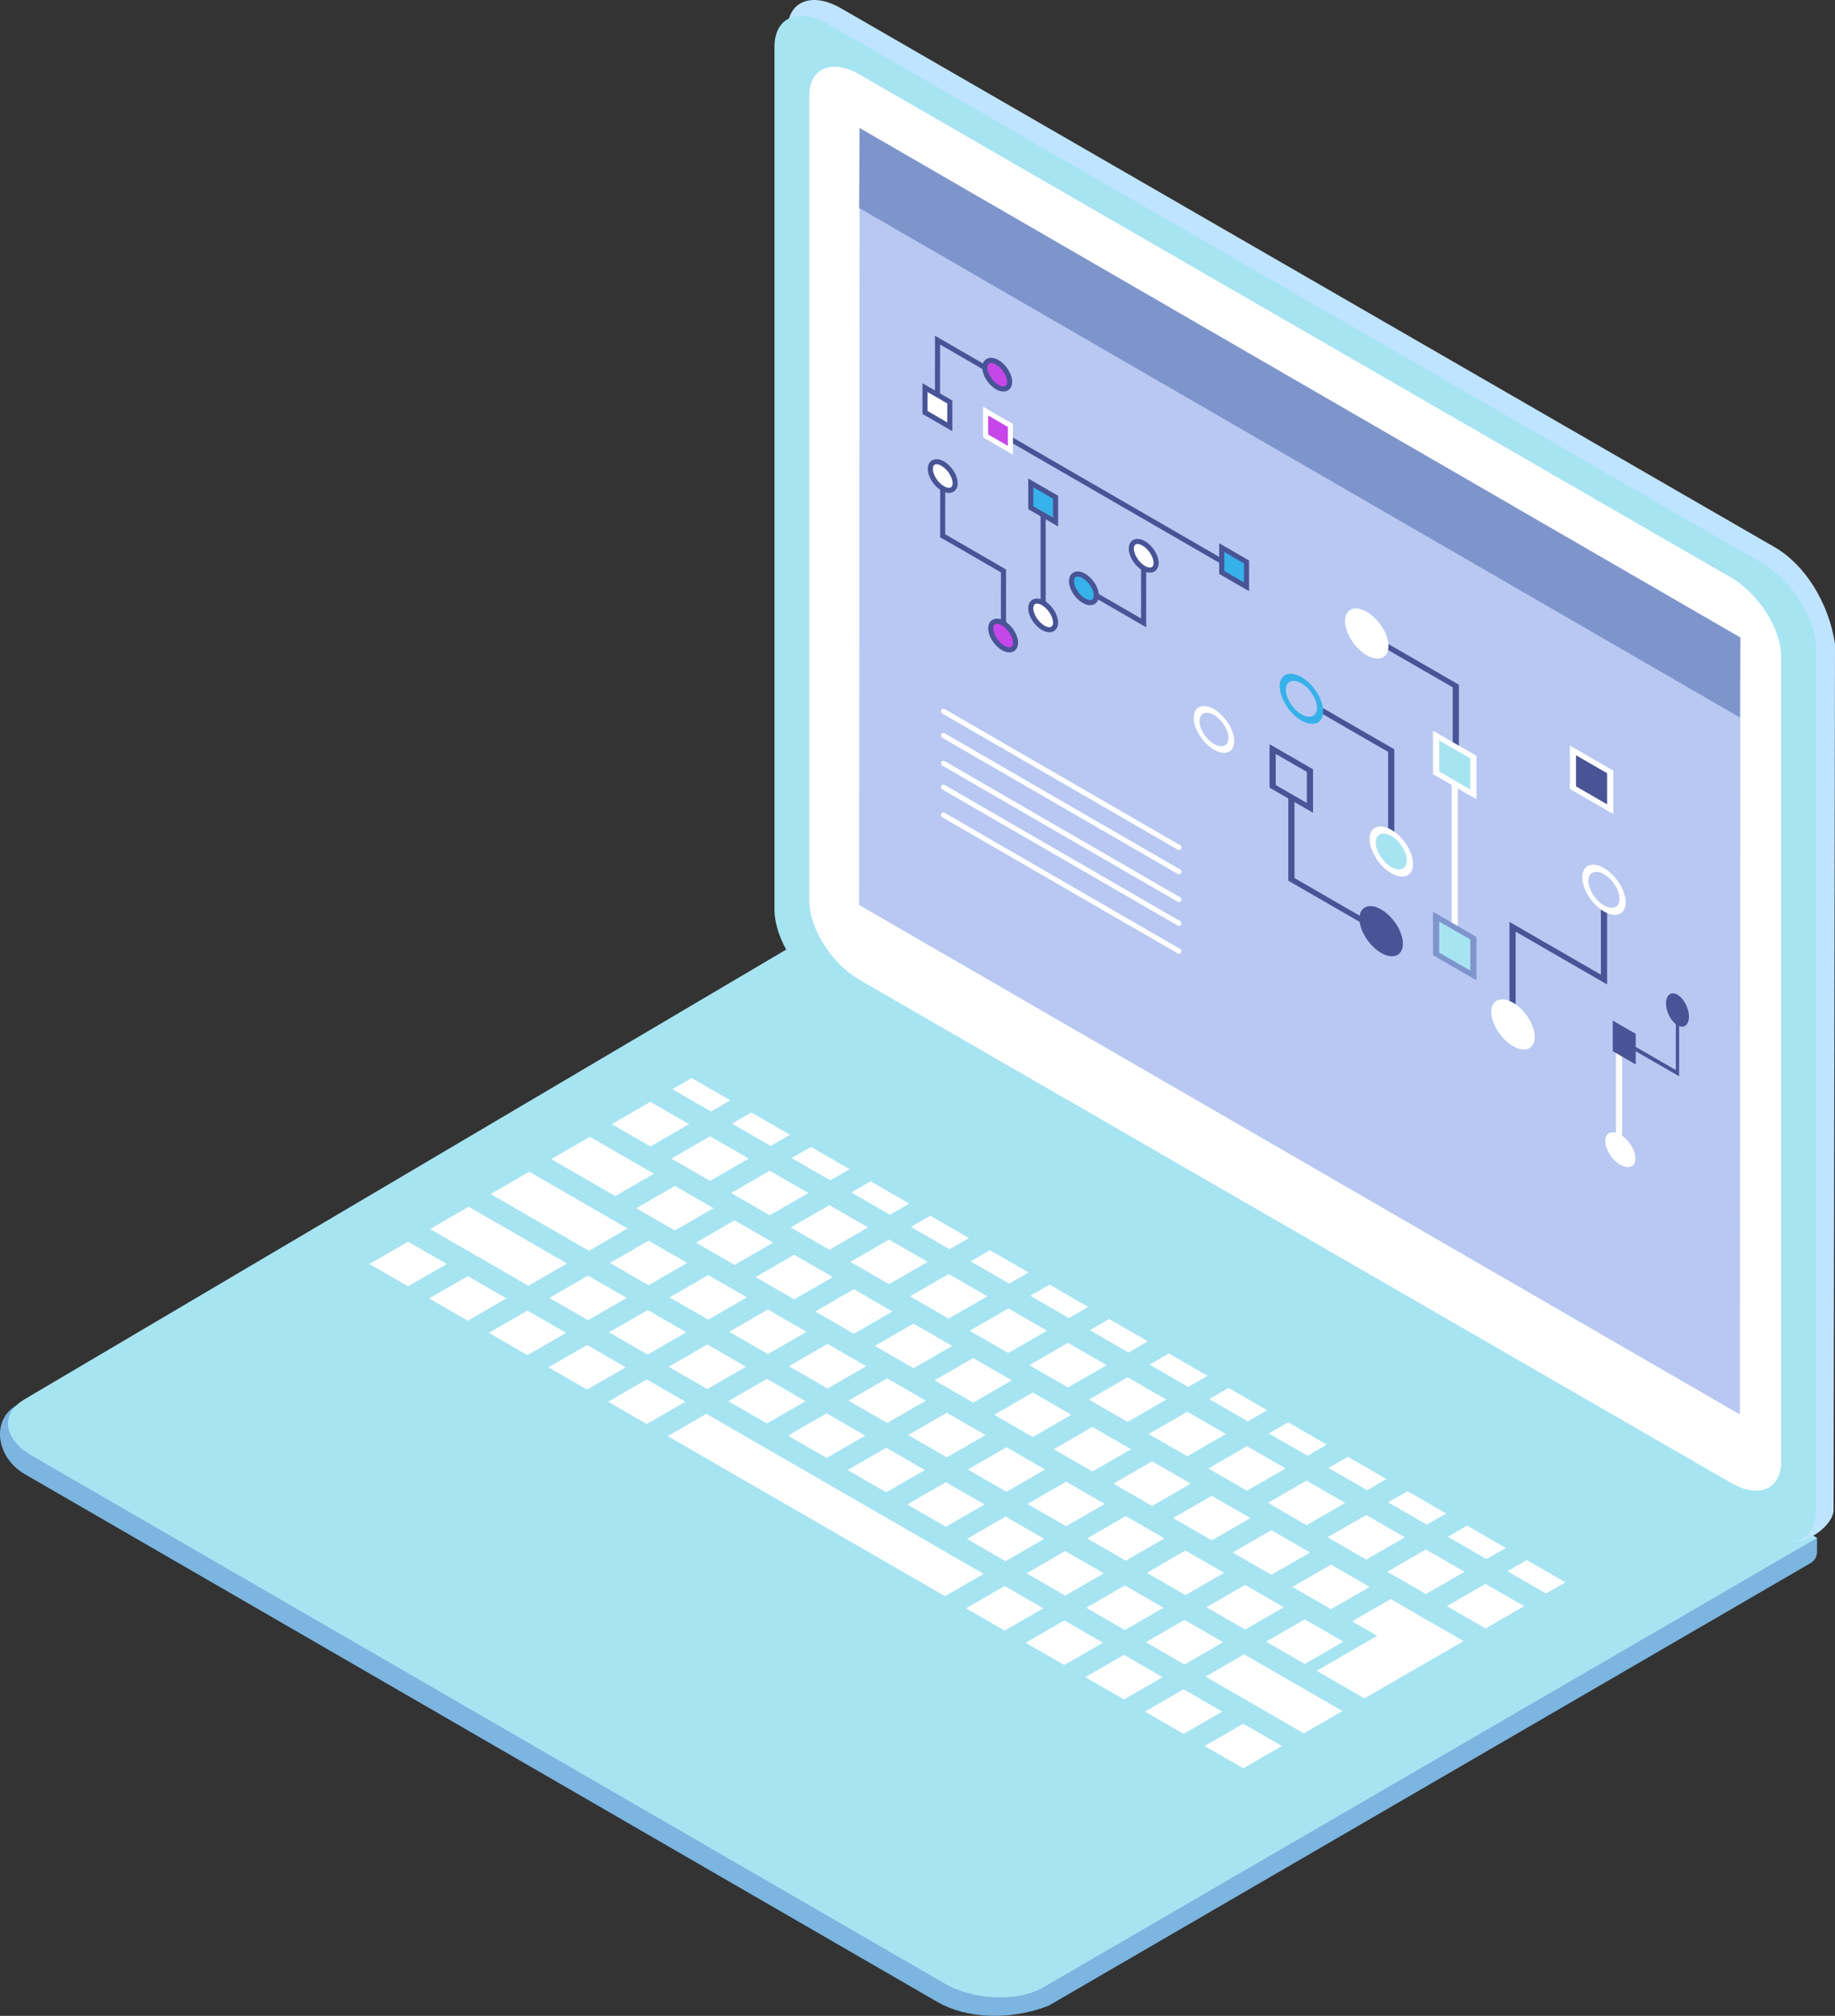 <?xml version="1.0" encoding="UTF-8"?><svg id="uuid-bbfcb71a-21b3-4708-ac74-841c32f5405b" xmlns="http://www.w3.org/2000/svg" viewBox="0 0 466 512"><rect x="0" y="0" width="466" height="512" fill="#333333" stroke="none"/><path d="m461.446,390.617v3.536c0,1.179-.63,2.268-1.652,2.857l-193.495,112.417c-9.678,3.797-20.851,3.317-28.239-.946L6.333,374.442c-7.389-4.277-8.568-13.789-2.18-17.49h.014l200.746-115.445,256.533,149.109Z" style="fill:#7bb5e0; stroke-width:0px;"/><path d="m461.446,390.617l-196.627,114.218c-6.402,3.687-17.574,3.221-24.95-1.056L8.128,369.741c-6.375-3.687-7.841-9.019-3.976-12.789h.014c.603-.576,1.33-1.124,2.18-1.617l195.633-115.527,2.934,1.7,256.533,149.109Z" style="fill:#a7e4f2; stroke-width:0px;"/><polygon points="180.557 282.302 170.751 276.641 175.654 273.811 185.46 279.472 180.557 282.302" style="fill:#fff; stroke-width:0px;"/><polygon points="195.705 291.047 185.899 285.386 190.802 282.556 200.608 288.217 195.705 291.047" style="fill:#fff; stroke-width:0px;"/><polygon points="210.853 299.792 201.047 294.131 205.951 291.301 215.757 296.961 210.853 299.792" style="fill:#fff; stroke-width:0px;"/><polygon points="226.002 308.537 216.196 302.876 221.099 300.045 230.905 305.706 226.002 308.537" style="fill:#fff; stroke-width:0px;"/><polygon points="241.15 317.282 231.344 311.621 236.247 308.791 246.053 314.451 241.15 317.282" style="fill:#fff; stroke-width:0px;"/><polygon points="256.298 326.027 246.492 320.366 251.395 317.535 261.201 323.196 256.298 326.027" style="fill:#fff; stroke-width:0px;"/><polygon points="271.446 334.771 261.641 329.11 266.544 326.28 276.349 331.941 271.446 334.771" style="fill:#fff; stroke-width:0px;"/><polygon points="286.595 343.516 276.789 337.855 281.692 335.025 291.498 340.686 286.595 343.516" style="fill:#fff; stroke-width:0px;"/><polygon points="301.743 352.261 291.937 346.6 296.84 343.77 306.646 349.431 301.743 352.261" style="fill:#fff; stroke-width:0px;"/><polygon points="316.891 361.006 307.085 355.345 311.988 352.515 321.794 358.176 316.891 361.006" style="fill:#fff; stroke-width:0px;"/><polygon points="332.04 369.751 322.234 364.09 327.137 361.26 336.943 366.92 332.04 369.751" style="fill:#fff; stroke-width:0px;"/><polygon points="347.188 378.496 337.382 372.835 342.285 370.004 352.091 375.665 347.188 378.496" style="fill:#fff; stroke-width:0px;"/><polygon points="362.336 387.24 352.53 381.58 357.433 378.749 367.239 384.41 362.336 387.24" style="fill:#fff; stroke-width:0px;"/><polygon points="377.484 395.985 367.679 390.325 372.581 387.494 382.387 393.155 377.484 395.985" style="fill:#fff; stroke-width:0px;"/><polygon points="392.633 404.73 382.827 399.069 387.73 396.239 397.536 401.9 392.633 404.73" style="fill:#fff; stroke-width:0px;"/><polygon points="165.175 291.182 155.369 285.521 165.175 279.86 174.981 285.521 165.175 291.182" style="fill:#fff; stroke-width:0px;"/><polygon points="180.323 299.927 170.517 294.266 180.323 288.605 190.129 294.266 180.323 299.927" style="fill:#fff; stroke-width:0px;"/><polygon points="195.472 308.672 185.666 303.011 195.472 297.35 205.277 303.011 195.472 308.672" style="fill:#fff; stroke-width:0px;"/><polygon points="210.62 317.417 200.814 311.756 210.62 306.095 220.426 311.756 210.62 317.417" style="fill:#fff; stroke-width:0px;"/><polygon points="225.768 326.161 215.962 320.501 225.768 314.84 235.574 320.501 225.768 326.161" style="fill:#fff; stroke-width:0px;"/><polygon points="240.916 334.906 231.11 329.245 240.916 323.585 250.722 329.245 240.916 334.906" style="fill:#fff; stroke-width:0px;"/><polygon points="256.065 343.651 246.259 337.99 256.065 332.33 265.871 337.99 256.065 343.651" style="fill:#fff; stroke-width:0px;"/><polygon points="271.213 352.396 261.407 346.735 271.213 341.074 281.019 346.735 271.213 352.396" style="fill:#fff; stroke-width:0px;"/><polygon points="286.361 361.141 276.555 355.48 286.361 349.819 296.167 355.48 286.361 361.141" style="fill:#fff; stroke-width:0px;"/><polygon points="301.51 369.886 291.703 364.225 301.51 358.564 311.315 364.225 301.51 369.886" style="fill:#fff; stroke-width:0px;"/><polygon points="316.658 378.63 306.852 372.97 316.658 367.309 326.464 372.97 316.658 378.63" style="fill:#fff; stroke-width:0px;"/><polygon points="331.806 387.375 322 381.715 331.806 376.054 341.612 381.715 331.806 387.375" style="fill:#fff; stroke-width:0px;"/><polygon points="346.954 396.12 337.148 390.459 346.954 384.799 356.76 390.459 346.954 396.12" style="fill:#fff; stroke-width:0px;"/><polygon points="362.103 404.865 352.297 399.204 362.103 393.543 371.909 399.204 362.103 404.865" style="fill:#fff; stroke-width:0px;"/><polygon points="377.251 413.61 367.445 407.949 377.251 402.288 387.057 407.949 377.251 413.61" style="fill:#fff; stroke-width:0px;"/><polygon points="156.243 303.785 139.987 294.401 149.793 288.74 166.049 298.125 156.243 303.785" style="fill:#fff; stroke-width:0px;"/><polygon points="171.392 312.53 161.586 306.869 171.392 301.209 181.198 306.869 171.392 312.53" style="fill:#fff; stroke-width:0px;"/><polygon points="186.54 321.275 176.734 315.614 186.54 309.953 196.346 315.614 186.54 321.275" style="fill:#fff; stroke-width:0px;"/><polygon points="201.688 330.02 191.882 324.359 201.688 318.698 211.494 324.359 201.688 330.02" style="fill:#fff; stroke-width:0px;"/><polygon points="216.836 338.765 207.03 333.104 216.836 327.443 226.642 333.104 216.836 338.765" style="fill:#fff; stroke-width:0px;"/><polygon points="231.985 347.51 222.179 341.849 231.985 336.188 241.791 341.849 231.985 347.51" style="fill:#fff; stroke-width:0px;"/><polygon points="247.133 356.254 237.327 350.594 247.133 344.933 256.939 350.594 247.133 356.254" style="fill:#fff; stroke-width:0px;"/><polygon points="262.281 364.999 252.475 359.338 262.281 353.678 272.087 359.338 262.281 364.999" style="fill:#fff; stroke-width:0px;"/><polygon points="277.43 373.744 267.624 368.083 277.43 362.423 287.235 368.083 277.43 373.744" style="fill:#fff; stroke-width:0px;"/><polygon points="292.578 382.489 282.772 376.828 292.578 371.167 302.384 376.828 292.578 382.489" style="fill:#fff; stroke-width:0px;"/><polygon points="307.726 391.234 297.92 385.573 307.726 379.912 317.532 385.573 307.726 391.234" style="fill:#fff; stroke-width:0px;"/><polygon points="322.874 399.979 313.068 394.318 322.874 388.657 332.68 394.318 322.874 399.979" style="fill:#fff; stroke-width:0px;"/><polygon points="338.023 408.724 328.217 403.063 338.023 397.402 347.829 403.063 338.023 408.724" style="fill:#fff; stroke-width:0px;"/><polygon points="134.411 297.62 124.605 303.281 149.56 317.686 159.365 312.025 134.411 297.62" style="fill:#fff; stroke-width:0px;"/><polygon points="164.708 326.431 154.902 320.77 164.708 315.109 174.514 320.77 164.708 326.431" style="fill:#fff; stroke-width:0px;"/><polygon points="179.856 335.176 170.05 329.515 179.856 323.854 189.662 329.515 179.856 335.176" style="fill:#fff; stroke-width:0px;"/><polygon points="195.004 343.921 185.198 338.26 195.004 332.599 204.81 338.26 195.004 343.921" style="fill:#fff; stroke-width:0px;"/><polygon points="210.153 352.666 200.347 347.005 210.153 341.344 219.959 347.005 210.153 352.666" style="fill:#fff; stroke-width:0px;"/><polygon points="225.301 361.411 215.495 355.75 225.301 350.089 235.107 355.75 225.301 361.411" style="fill:#fff; stroke-width:0px;"/><polygon points="240.449 370.155 230.643 364.494 240.449 358.834 250.255 364.494 240.449 370.155" style="fill:#fff; stroke-width:0px;"/><polygon points="255.598 378.9 245.792 373.239 255.598 367.579 265.403 373.239 255.598 378.9" style="fill:#fff; stroke-width:0px;"/><polygon points="270.746 387.645 260.94 381.984 270.746 376.323 280.552 381.984 270.746 387.645" style="fill:#fff; stroke-width:0px;"/><polygon points="285.894 396.39 276.088 390.729 285.894 385.068 295.7 390.729 285.894 396.39" style="fill:#fff; stroke-width:0px;"/><polygon points="301.042 405.135 291.236 399.474 301.042 393.813 310.848 399.474 301.042 405.135" style="fill:#fff; stroke-width:0px;"/><polygon points="316.191 413.88 306.385 408.219 316.191 402.558 325.997 408.219 316.191 413.88" style="fill:#fff; stroke-width:0px;"/><polygon points="331.339 422.625 321.533 416.964 331.339 411.303 341.145 416.964 331.339 422.625" style="fill:#fff; stroke-width:0px;"/><polygon points="353.171 406.147 343.365 411.808 349.734 415.484 334.352 424.364 346.487 431.369 371.675 416.829 353.171 406.147" style="fill:#fff; stroke-width:0px;"/><polygon points="119.029 306.499 109.224 312.16 134.178 326.566 143.983 320.905 119.029 306.499" style="fill:#fff; stroke-width:0px;"/><polygon points="149.326 335.311 139.52 329.65 149.326 323.989 159.132 329.65 149.326 335.311" style="fill:#fff; stroke-width:0px;"/><polygon points="164.474 344.056 154.668 338.395 164.474 332.734 174.28 338.395 164.474 344.056" style="fill:#fff; stroke-width:0px;"/><polygon points="179.622 352.8 169.817 347.14 179.622 341.479 189.429 347.14 179.622 352.8" style="fill:#fff; stroke-width:0px;"/><polygon points="194.771 361.545 184.965 355.884 194.771 350.224 204.577 355.884 194.771 361.545" style="fill:#fff; stroke-width:0px;"/><polygon points="209.919 370.29 200.113 364.629 209.919 358.969 219.725 364.629 209.919 370.29" style="fill:#fff; stroke-width:0px;"/><polygon points="225.067 379.035 215.262 373.374 225.067 367.714 234.873 373.374 225.067 379.035" style="fill:#fff; stroke-width:0px;"/><polygon points="240.216 387.78 230.41 382.119 240.216 376.458 250.021 382.119 240.216 387.78" style="fill:#fff; stroke-width:0px;"/><polygon points="255.364 396.525 245.558 390.864 255.364 385.203 265.17 390.864 255.364 396.525" style="fill:#fff; stroke-width:0px;"/><polygon points="270.512 405.27 260.706 399.609 270.512 393.948 280.318 399.609 270.512 405.27" style="fill:#fff; stroke-width:0px;"/><polygon points="285.66 414.014 275.854 408.353 285.66 402.693 295.466 408.353 285.66 414.014" style="fill:#fff; stroke-width:0px;"/><polygon points="300.809 422.759 291.003 417.099 300.809 411.438 310.615 417.099 300.809 422.759" style="fill:#fff; stroke-width:0px;"/><polygon points="315.957 420.183 306.151 425.843 331.105 440.249 340.911 434.588 315.957 420.183" style="fill:#fff; stroke-width:0px;"/><polygon points="103.647 326.701 93.842 321.04 103.647 315.379 113.453 321.04 103.647 326.701" style="fill:#fff; stroke-width:0px;"/><polygon points="118.796 335.446 108.99 329.785 118.796 324.124 128.602 329.785 118.796 335.446" style="fill:#fff; stroke-width:0px;"/><polygon points="133.944 344.19 124.138 338.53 133.944 332.869 143.75 338.53 133.944 344.19" style="fill:#fff; stroke-width:0px;"/><polygon points="149.092 352.935 139.286 347.274 149.092 341.614 158.898 347.274 149.092 352.935" style="fill:#fff; stroke-width:0px;"/><polygon points="164.241 361.68 154.435 356.019 164.241 350.358 174.047 356.019 164.241 361.68" style="fill:#fff; stroke-width:0px;"/><polygon points="179.389 359.104 169.583 364.764 239.982 405.404 249.788 399.744 179.389 359.104" style="fill:#fff; stroke-width:0px;"/><polygon points="255.13 414.149 245.324 408.489 255.13 402.828 264.936 408.489 255.13 414.149" style="fill:#fff; stroke-width:0px;"/><polygon points="270.278 422.894 260.473 417.233 270.278 411.573 280.085 417.233 270.278 422.894" style="fill:#fff; stroke-width:0px;"/><polygon points="285.427 431.639 275.621 425.978 285.427 420.317 295.233 425.978 285.427 431.639" style="fill:#fff; stroke-width:0px;"/><polygon points="300.575 440.384 290.769 434.723 300.575 429.062 310.381 434.723 300.575 440.384" style="fill:#fff; stroke-width:0px;"/><polygon points="315.723 449.129 305.917 443.468 315.723 437.807 325.529 443.468 315.723 449.129" style="fill:#fff; stroke-width:0px;"/><path d="m450.747,385.447l-237.148-136.901c-7.554-4.361-13.677-14.019-13.677-21.572V7.898c0-7.553,6.123-10.141,13.677-5.78l237.148,136.902c7.554,4.361,13.677,14.019,15.253,24.532,0,0-.365,216.287-.365,219.946s-6.069,8.239-10.225,8.064c-2.091-.088-4.25-3.217-4.662-6.114Z" style="fill:#bfe4ff; stroke-width:0px;"/><path d="m447.503,389.443l-237.148-136.902c-7.554-4.361-13.677-14.018-13.677-21.571V11.894c0-7.553,6.123-10.141,13.677-5.78l237.148,136.902c7.554,4.361,13.677,14.018,13.677,21.571v219.076c0,7.553-6.124,10.141-13.677,5.78Z" style="fill:#a7e4f2; stroke-width:0px;"/><path d="m439.573,376.624l-221.287-127.745c-7.049-4.069-12.763-13.081-12.763-20.129V24.326c0-7.048,5.714-9.462,12.763-5.393l221.287,127.745c7.049,4.069,12.762,13.081,12.762,20.129v204.423c0,7.048-5.714,9.463-12.762,5.394Z" style="fill:#fff; stroke-width:0px;"/><polygon points="441.837 359.26 218.175 229.856 218.299 32.523 441.961 161.928 441.837 359.26" style="fill:#b8c8f2; stroke-width:0px;"/><polygon points="441.837 182.224 218.175 52.819 218.299 32.523 441.961 161.928 441.837 182.224" style="fill:#7e95cc; stroke-width:0px;"/><rect x="282.563" y="95.051" width="1.291" height="63.739" transform="translate(31.556 308.543) rotate(-59.958)" style="fill:#485496; stroke-width:0px;"/><polygon points="256.597 114.364 250.299 110.722 250.304 104.422 256.602 108.064 256.597 114.364" style="fill:#c646e9; stroke-width:0px;"/><path d="m257.242,115.482l-7.589-4.388.006-7.79,7.589,4.389-.006,7.79Zm-6.297-5.132l5.007,2.895.004-4.809-5.007-2.895-.004,4.809Z" style="fill:#fff; stroke-width:0px;"/><polygon points="316.548 149.035 310.251 145.393 310.256 139.093 316.553 142.735 316.548 149.035" style="fill:#36b1e9; stroke-width:0px;"/><path d="m317.194,150.153l-7.589-4.388.006-7.79,7.589,4.388-.006,7.79Zm-6.297-5.132l5.007,2.895.004-4.809-5.007-2.895-.004,4.809Z" style="fill:#485496; stroke-width:0px;"/><rect x="264.261" y="129.501" width="1.291" height="27.538" style="fill:#485496; stroke-width:0px;"/><polygon points="268.065 132.593 261.767 128.951 261.772 122.652 268.07 126.294 268.065 132.593" style="fill:#36b1e9; stroke-width:0px;"/><path d="m268.71,133.712l-7.589-4.389.006-7.79,7.589,4.389-.006,7.79Zm-6.297-5.132l5.007,2.895.004-4.809-5.007-2.895-.004,4.809Z" style="fill:#485496; stroke-width:0px;"/><path d="m261.771,154.487h0c.001-1.74,1.412-2.335,3.151-1.329h0c1.739,1.006,3.148,3.231,3.146,4.971h0c-.001,1.74-1.412,2.335-3.151,1.329h0c-1.739-1.006-3.148-3.231-3.146-4.971Z" style="fill:#fff; stroke-width:0px;"/><path d="m266.496,160.591c-.59,0-1.244-.193-1.902-.574-1.947-1.126-3.47-3.554-3.469-5.53l.646.001-.646-.001c.001-.998.388-1.771,1.093-2.177.804-.463,1.908-.359,3.028.289,1.947,1.126,3.47,3.555,3.469,5.53-.001.998-.388,1.77-1.092,2.176-.332.19-.713.285-1.126.285Zm-3.149-7.276c-.187,0-.351.038-.485.115-.368.212-.446.693-.446,1.059-.001,1.505,1.292,3.525,2.825,4.411.699.405,1.349.512,1.736.287.368-.212.446-.692.446-1.058.001-1.505-1.292-3.526-2.824-4.412-.458-.265-.895-.402-1.251-.402Z" style="fill:#485496; stroke-width:0px;"/><polygon points="291.066 159.322 275.692 150.431 276.339 149.314 289.776 157.085 289.787 142.752 291.079 142.754 291.066 159.322" style="fill:#485496; stroke-width:0px;"/><path d="m275.254,152.578h0c-1.739-1.006-3.148-3.231-3.146-4.971h0c.001-1.74,1.412-2.335,3.151-1.329h0c1.739,1.006,3.148,3.231,3.146,4.971h0c-.001,1.74-1.412,2.335-3.151,1.329Z" style="fill:#36b1e9; stroke-width:0px;"/><path d="m276.833,153.711c-.59,0-1.244-.193-1.902-.574-1.947-1.126-3.47-3.554-3.469-5.53.001-.998.389-1.771,1.093-2.177.805-.462,1.909-.359,3.028.289,1.947,1.126,3.47,3.555,3.468,5.53-.001.998-.388,1.77-1.092,2.176-.331.19-.713.285-1.126.285Zm-3.149-7.276c-.187,0-.351.038-.484.115-.368.212-.446.693-.446,1.059-.001,1.505,1.292,3.525,2.824,4.411.699.403,1.346.511,1.736.288.368-.212.446-.692.446-1.058.002-1.505-1.291-3.525-2.824-4.412-.458-.265-.895-.402-1.252-.402Z" style="fill:#485496; stroke-width:0px;"/><path d="m290.447,144.314h0c-1.739-1.006-3.148-3.231-3.146-4.971h0c.001-1.74,1.412-2.335,3.151-1.329h0c1.739,1.006,3.148,3.231,3.146,4.971h0c-.001,1.74-1.412,2.335-3.151,1.329Z" style="fill:#fff; stroke-width:0px;"/><path d="m292.026,145.447c-.59,0-1.244-.193-1.903-.575h0c-1.946-1.125-3.47-3.555-3.468-5.53.001-.997.388-1.771,1.092-2.176.805-.463,1.908-.359,3.028.289,1.947,1.126,3.47,3.555,3.469,5.53-.001.998-.388,1.77-1.092,2.175-.331.191-.713.286-1.126.286Zm-1.256-1.692c.699.404,1.348.512,1.737.288.368-.212.446-.692.446-1.058.001-1.505-1.292-3.526-2.824-4.412-.699-.404-1.346-.511-1.736-.287-.368.212-.446.693-.446,1.059-.001,1.505,1.292,3.525,2.824,4.411h0Z" style="fill:#485496; stroke-width:0px;"/><polygon points="238.719 101.841 237.428 101.84 237.44 85.272 252.813 94.162 252.166 95.28 238.73 87.509 238.719 101.841" style="fill:#485496; stroke-width:0px;"/><path d="m253.252,92.016h0c1.739,1.006,3.148,3.231,3.146,4.971h0c-.001,1.74-1.412,2.335-3.151,1.329h0c-1.739-1.006-3.148-3.231-3.146-4.971h0c.001-1.74,1.412-2.335,3.151-1.329Z" style="fill:#c646e9; stroke-width:0px;"/><path d="m254.826,99.449c-.59,0-1.244-.193-1.902-.574-1.946-1.126-3.47-3.555-3.468-5.53.001-.998.388-1.77,1.092-2.176.805-.463,1.909-.358,3.028.289,1.947,1.126,3.47,3.554,3.469,5.53-.001.998-.388,1.771-1.092,2.176-.332.191-.713.286-1.126.286Zm-3.149-7.276c-.187,0-.351.038-.484.115-.368.212-.446.692-.446,1.058-.001,1.505,1.292,3.525,2.824,4.412.698.404,1.348.511,1.737.288.368-.212.446-.693.446-1.059.001-1.505-1.292-3.525-2.824-4.411-.458-.265-.895-.402-1.252-.402Z" style="fill:#485496; stroke-width:0px;"/><polygon points="234.91 98.458 241.208 102.1 241.203 108.4 234.905 104.758 234.91 98.458" style="fill:#fff; stroke-width:0px;"/><path d="m241.848,109.519l-7.589-4.388.005-7.791,7.589,4.39-.005,7.79Zm-6.297-5.132l5.007,2.895.004-4.809-5.007-2.895-.004,4.809Z" style="fill:#485496; stroke-width:0px;"/><polygon points="255.472 160.825 254.181 160.824 254.193 145.381 238.747 136.448 238.759 121.666 240.05 121.667 240.039 135.704 255.485 144.637 255.472 160.825" style="fill:#485496; stroke-width:0px;"/><path d="m236.261,119.089h0c.001-1.74,1.412-2.335,3.151-1.329h0c1.739,1.006,3.148,3.231,3.146,4.971h0c-.001,1.74-1.412,2.335-3.151,1.329h0c-1.739-1.006-3.148-3.231-3.146-4.971Z" style="fill:#fff; stroke-width:0px;"/><path d="m240.987,125.193c-.59,0-1.244-.193-1.903-.574-1.946-1.126-3.47-3.555-3.468-5.53.001-.998.388-1.771,1.093-2.176.805-.465,1.907-.357,3.027.289,1.947,1.126,3.47,3.554,3.469,5.53-.001.997-.388,1.771-1.093,2.176-.331.191-.713.286-1.126.286Zm-3.149-7.277c-.187,0-.351.038-.484.115-.368.213-.446.693-.446,1.059-.001,1.505,1.292,3.525,2.824,4.412.7.405,1.349.511,1.737.287.368-.212.446-.693.446-1.059.001-1.505-1.292-3.525-2.825-4.411-.458-.265-.895-.403-1.252-.403Z" style="fill:#485496; stroke-width:0px;"/><path d="m251.598,159.602v-0c.001-1.74,1.412-2.335,3.151-1.329h0c1.739,1.006,3.148,3.231,3.146,4.971h0c-.001,1.74-1.412,2.335-3.151,1.329h0c-1.739-1.006-3.148-3.231-3.146-4.971Z" style="fill:#c646e9; stroke-width:0px;"/><path d="m256.324,165.705c-.59,0-1.244-.193-1.903-.575-1.947-1.125-3.47-3.555-3.469-5.53.001-.997.388-1.77,1.092-2.176.807-.463,1.909-.359,3.028.289,1.947,1.126,3.47,3.555,3.469,5.53-.001.998-.388,1.77-1.092,2.176-.331.19-.713.285-1.126.285Zm-4.726-6.104l.646.001c-.001,1.505,1.292,3.526,2.824,4.412.699.404,1.348.511,1.736.288.368-.212.446-.692.446-1.058.001-1.505-1.292-3.525-2.824-4.412-.699-.404-1.348-.511-1.737-.287-.368.212-.446.692-.446,1.058l-.646-.001Z" style="fill:#485496; stroke-width:0px;"/><path d="m299.399,229.12c-.11,0-.221-.028-.323-.087l-59.805-34.587c-.308-.178-.414-.573-.235-.882.178-.308.571-.416.882-.235l59.805,34.587c.308.178.414.573.235.882-.119.207-.336.322-.559.322Z" style="fill:#fff; stroke-width:0px;"/><path d="m299.405,222.056c-.11,0-.221-.028-.323-.087l-59.805-34.586c-.308-.178-.414-.573-.235-.882.178-.309.571-.416.882-.235l59.805,34.586c.308.178.414.573.235.882-.119.207-.336.322-.559.322Z" style="fill:#fff; stroke-width:0px;"/><path d="m299.41,215.899c-.11,0-.221-.028-.323-.087l-59.805-34.587c-.308-.178-.414-.573-.235-.882.177-.31.571-.416.882-.235l59.805,34.587c.308.178.414.573.235.882-.119.207-.336.322-.559.322Z" style="fill:#fff; stroke-width:0px;"/><path d="m299.389,242.233c-.11,0-.221-.028-.323-.087l-59.805-34.586c-.308-.178-.414-.573-.235-.882.177-.309.572-.416.882-.235l59.805,34.586c.308.178.414.573.235.882-.119.207-.336.322-.559.322Z" style="fill:#fff; stroke-width:0px;"/><path d="m299.394,235.169c-.11,0-.221-.028-.323-.087l-59.805-34.587c-.308-.178-.414-.573-.235-.882.177-.308.572-.415.882-.235l59.805,34.587c.308.178.414.573.235.882-.119.207-.336.322-.559.322Z" style="fill:#fff; stroke-width:0px;"/><polygon points="399.447 200.064 408.916 205.53 408.916 196.062 399.447 190.596 399.447 200.064" style="fill:#485496; stroke-width:0px;"/><path d="m398.662,189.358l11.039,6.373v11.038l-11.039-6.373v-11.038Zm9.468,7.036l-7.898-4.559v7.897l7.898,4.559v-7.897Z" style="fill:#fff; stroke-width:0px;"/><path d="m313.44,188.244c0,2.836-2.308,3.812-5.145,2.174-2.837-1.638-5.145-5.278-5.145-8.115s2.308-3.812,5.145-2.174c2.837,1.638,5.145,5.278,5.145,8.115Zm-1.464-.845c0-2.029-1.651-4.634-3.681-5.806-2.03-1.172-3.681-.474-3.681,1.556,0,2.029,1.651,4.634,3.681,5.805,2.03,1.172,3.681.474,3.681-1.556Z" style="fill:#fff; stroke-width:0px;"/><polygon points="368.652 237.116 370.223 238.023 370.223 193.036 368.652 192.13 368.652 237.116" style="fill:#fff; stroke-width:0px;"/><polygon points="364.703 196.298 374.172 201.764 374.172 192.297 364.703 186.831 364.703 196.298" style="fill:#a7e4f2; stroke-width:0px;"/><path d="m363.915,185.591v11.044l11.045,6.366v-11.035l-4.473-2.58-1.572-.911-5-2.884Zm1.571,2.482l3.429,1.973,1.572.911,2.902,1.67v7.901l-7.902-4.562v-7.892Z" style="fill:#fff; stroke-width:0px;"/><polygon points="364.703 242.295 374.172 247.761 374.172 238.294 364.703 232.828 364.703 242.295" style="fill:#a7e4f2; stroke-width:0px;"/><path d="m363.918,231.589l11.039,6.373v11.038l-11.039-6.373v-11.038Zm9.468,7.036l-7.898-4.559v7.897l7.898,4.559v-7.897Z" style="fill:#7e95cc; stroke-width:0px;"/><polygon points="348.049 160.959 348.049 162.53 368.915 174.574 368.915 188.474 370.487 189.385 370.487 173.913 348.049 160.959" style="fill:#485496; stroke-width:0px;"/><path d="m347.086,156.174h0c-2.615-1.509-4.734-.614-4.734,2.001h0c0,2.614,2.12,5.957,4.734,7.467h0c2.615,1.509,4.734.614,4.734-2.001h0c0-2.614-2.12-5.957-4.734-7.467Z" style="fill:#fff; stroke-width:0px;"/><path d="m352.606,164.094c0,3.043-2.476,4.089-5.519,2.333-3.043-1.757-5.519-5.662-5.519-8.705s2.476-4.089,5.519-2.333c3.043,1.757,5.519,5.662,5.519,8.705Zm-1.571-.907c0-2.177-1.771-4.971-3.949-6.228-2.177-1.257-3.949-.508-3.949,1.669s1.772,4.971,3.949,6.228c2.177,1.257,3.949.508,3.949-1.669Z" style="fill:#fff; stroke-width:0px;"/><polygon points="354.086 190.312 331.644 177.356 331.644 178.927 352.516 190.975 352.516 213.409 354.086 214.315 354.086 190.312" style="fill:#485496; stroke-width:0px;"/><path d="m330.502,172.756h0c-2.615-1.509-4.734-.614-4.734,2.001h0c0,2.614,2.12,5.957,4.734,7.467h0c2.615,1.509,4.734.614,4.734-2.001h0c0-2.614-2.12-5.957-4.734-7.467Z" style="fill:#b8c8f2; stroke-width:0px;"/><path d="m336.022,180.676c0,3.043-2.476,4.089-5.519,2.333-3.043-1.757-5.519-5.662-5.519-8.705s2.476-4.089,5.519-2.333,5.519,5.662,5.519,8.705Zm-1.571-.907c0-2.177-1.772-4.971-3.949-6.228-2.177-1.257-3.949-.508-3.949,1.669s1.772,4.971,3.949,6.228c2.177,1.257,3.949.508,3.949-1.669Z" style="fill:#36b1e9; stroke-width:0px;"/><path d="m353.324,211.542h0c-2.615-1.509-4.734-.614-4.734,2.001h0c0,2.614,2.12,5.957,4.734,7.466h0c2.615,1.509,4.734.614,4.734-2.001h0c0-2.614-2.12-5.957-4.734-7.467Z" style="fill:#a7e4f2; stroke-width:0px;"/><path d="m358.844,219.462c0,3.043-2.476,4.089-5.519,2.333-3.043-1.757-5.519-5.662-5.519-8.705s2.476-4.089,5.519-2.333c3.043,1.757,5.519,5.662,5.519,8.705Zm-1.571-.907c0-2.177-1.772-4.971-3.949-6.228-2.177-1.257-3.949-.508-3.949,1.669s1.771,4.971,3.949,6.228c2.177,1.257,3.949.508,3.949-1.669Z" style="fill:#fff; stroke-width:0px;"/><polygon points="383.33 258.706 384.9 259.613 384.9 236.63 408.121 250.036 408.121 227.596 406.551 226.689 406.551 247.558 383.33 234.153 383.33 258.706" style="fill:#485496; stroke-width:0px;"/><path d="m412.063,228.729h0c0-2.614-2.12-5.957-4.734-7.466h0c-2.615-1.509-4.734-.614-4.734,2.001h0c0,2.614,2.12,5.957,4.734,7.467h0c2.615,1.509,4.734.614,4.734-2.001Z" style="fill:#b8c8f2; stroke-width:0px;"/><path d="m401.809,222.81c0-3.043,2.476-4.089,5.519-2.333,3.043,1.757,5.519,5.662,5.519,8.705s-2.476,4.089-5.519,2.333c-3.043-1.757-5.519-5.662-5.519-8.705Zm1.571.907c0,2.177,1.772,4.971,3.949,6.228,2.177,1.257,3.949.508,3.949-1.669s-1.772-4.971-3.949-6.228c-2.177-1.257-3.949-.508-3.949,1.669Z" style="fill:#fff; stroke-width:0px;"/><path d="m388.967,262.928h0c0-2.614-2.12-5.957-4.734-7.466h0c-2.615-1.509-4.734-.614-4.734,2.001h0c0,2.614,2.12,5.957,4.734,7.467h0c2.615,1.509,4.734.614,4.734-2.001Z" style="fill:#fff; stroke-width:0px;"/><path d="m378.714,257.008c0-3.043,2.476-4.089,5.519-2.333,3.043,1.757,5.519,5.662,5.519,8.705s-2.476,4.089-5.519,2.333c-3.043-1.757-5.519-5.662-5.519-8.705Zm1.571.907c0,2.177,1.772,4.971,3.949,6.228,2.177,1.257,3.949.508,3.949-1.669,0-2.177-1.772-4.971-3.949-6.228-2.177-1.257-3.949-.508-3.949,1.669Z" style="fill:#fff; stroke-width:0px;"/><polygon points="327.167 223.688 349.609 236.644 349.609 235.073 328.737 223.024 328.737 200.591 327.167 199.684 327.167 223.688" style="fill:#485496; stroke-width:0px;"/><path d="m350.751,241.244h0c2.615,1.509,4.734.614,4.734-2.001h0c0-2.614-2.12-5.957-4.734-7.466h0c-2.615-1.509-4.734-.614-4.734,2.001h0c0,2.614,2.12,5.957,4.734,7.467Z" style="fill:#485496; stroke-width:0px;"/><path d="m345.231,233.324c0-3.043,2.476-4.089,5.519-2.333,3.043,1.757,5.519,5.662,5.519,8.705s-2.476,4.089-5.519,2.333c-3.043-1.757-5.519-5.662-5.519-8.705Zm1.571.907c0,2.177,1.772,4.971,3.949,6.228,2.177,1.257,3.949.508,3.949-1.669s-1.772-4.971-3.949-6.228c-2.177-1.257-3.949-.508-3.949,1.669Z" style="fill:#485496; stroke-width:0px;"/><polygon points="323.194 199.725 332.662 205.19 332.662 195.723 323.194 190.257 323.194 199.725" style="fill:#b8c8f2; stroke-width:0px;"/><path d="m322.409,189.019l11.039,6.372v11.038l-11.039-6.372v-11.038Zm9.468,7.036l-7.898-4.559v7.897l7.898,4.559v-7.897Z" style="fill:#485496; stroke-width:0px;"/><polygon points="410.375 289.15 411.946 290.057 411.946 264.026 410.375 263.119 410.375 289.15" style="fill:#fff; stroke-width:0px;"/><path d="m411.487,288.189h0c-2.116-1.221-3.831-.497-3.831,1.619h0c0,2.115,1.715,4.82,3.831,6.042h0c2.116,1.221,3.831.497,3.831-1.619h0c0-2.115-1.715-4.82-3.831-6.042Z" style="fill:#fff; stroke-width:0px;"/><polygon points="426.415 273.367 426.415 257.577 425.586 257.098 425.586 271.784 413.745 264.948 413.745 266.053 426.415 273.367" style="fill:#485496; stroke-width:0px;"/><path d="m428.495,257.974h0c0-1.84-1.119-3.977-2.499-4.773h0c-1.38-.797-2.499.049-2.499,1.889h0c0,1.84,1.119,3.977,2.499,4.773h0c1.38.797,2.499-.049,2.499-1.889Z" style="fill:#485496; stroke-width:0px;"/><path d="m425.996,260.415c-1.606-.927-2.913-3.424-2.913-5.565s1.307-3.129,2.913-2.202c1.606.927,2.913,3.424,2.913,5.565,0,2.141-1.307,3.129-2.913,2.202Zm0-1.105c1.149.663,2.084-.043,2.084-1.575,0-1.532-.935-3.318-2.084-3.982-1.149-.663-2.084.043-2.084,1.575s.935,3.318,2.084,3.982Z" style="fill:#485496; stroke-width:0px;"/><polygon points="414.976 269.559 414.976 262.897 409.979 260.012 409.979 266.674 414.976 269.559" style="fill:#485496; stroke-width:0px;"/><path d="m409.565,266.988v-7.767l5.826,3.363v7.767l-5.826-3.363Zm.829-6.183v5.557l4.168,2.406v-5.557l-4.168-2.406Z" style="fill:#485496; stroke-width:0px;"/></svg>